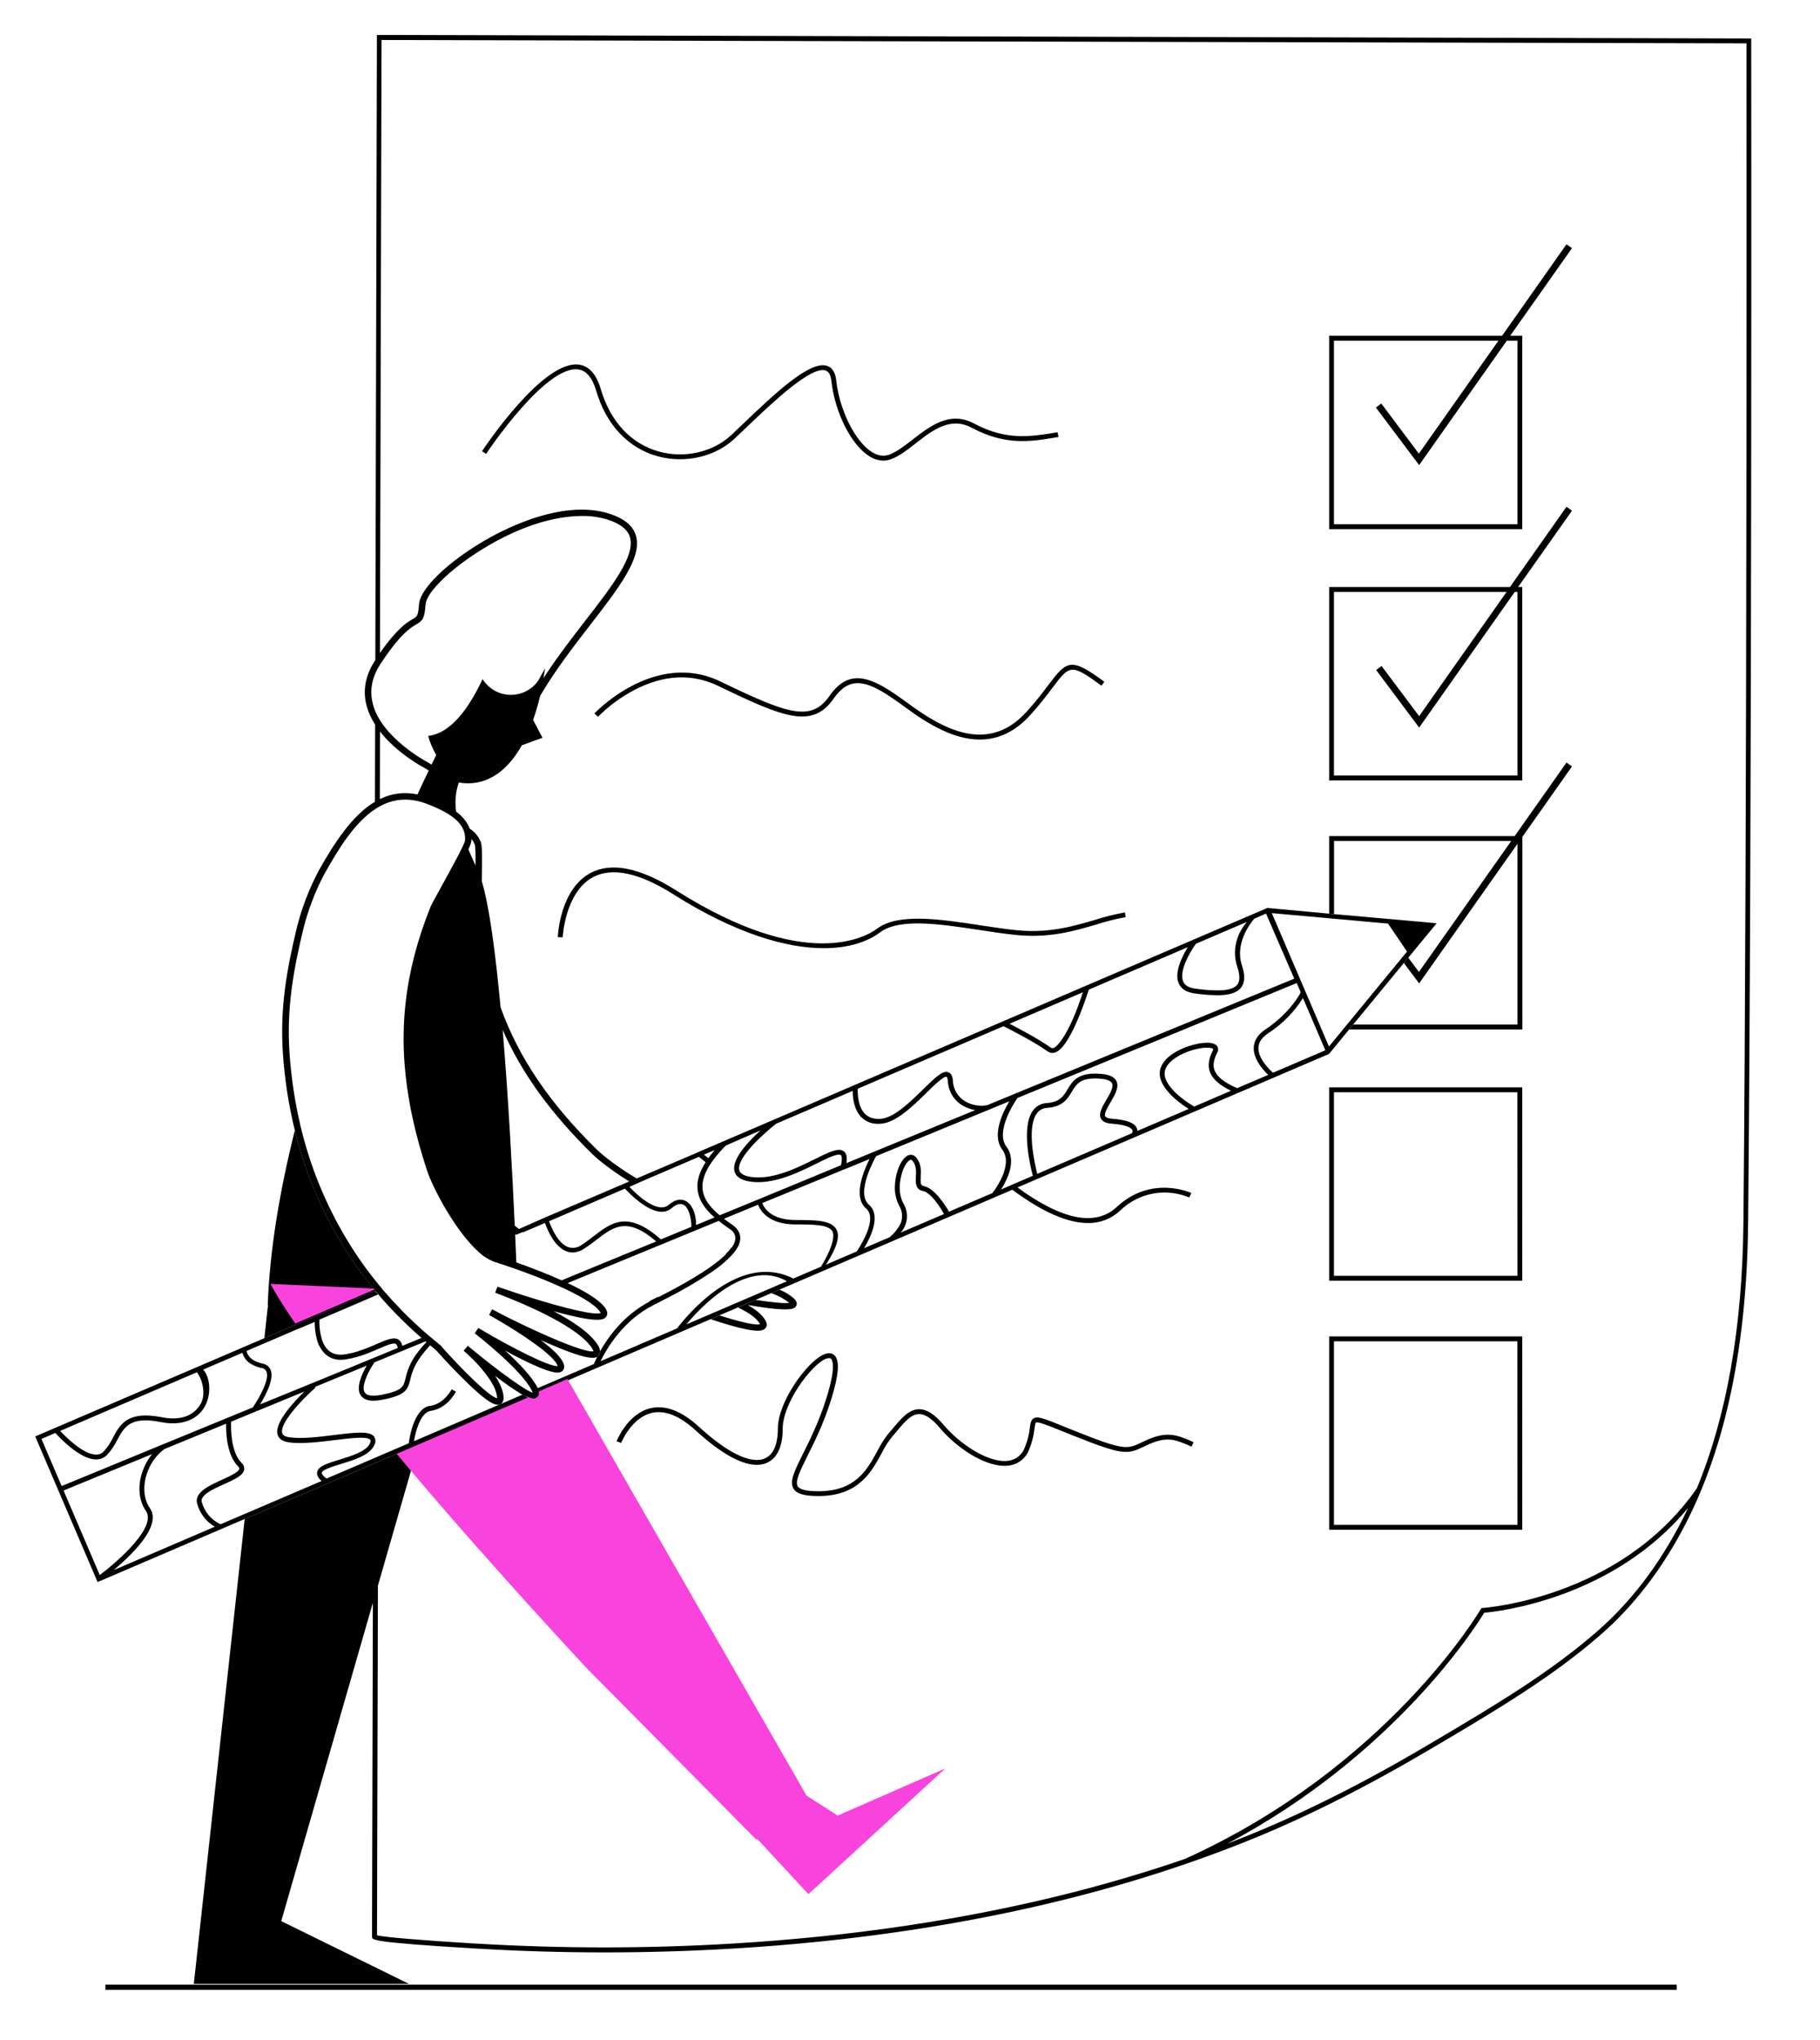 <svg width="439" height="492" viewBox="0 0 439 492" fill="none" xmlns="http://www.w3.org/2000/svg">
<path d="M191.483 313.158C190.446 312.279 189.279 311.566 188.022 311.048V311.048L187.892 311.107L186.054 311.897C187.616 312.433 189.078 313.225 190.38 314.241C189.19 314.435 186.097 314.116 182.268 313.515L182.063 313.602L178.002 315.366C180.316 316.449 182.441 317.774 183.274 319.306C183.292 319.333 183.306 319.362 183.317 319.392C182.263 319.739 178.261 318.77 173.546 317.271L173.394 317.341L171.426 318.18C172.177 318.435 172.951 318.683 173.735 318.932C178.602 320.453 181.241 320.962 182.744 320.962C183.826 320.962 184.323 320.697 184.621 320.361C184.918 320.025 185.161 319.49 184.664 318.543C183.869 317.065 182.241 315.837 180.386 314.755L180.743 314.814C191.196 316.589 191.721 315.588 192.067 314.928C192.251 314.571 192.316 313.943 191.483 313.158Z" fill="black"/>
<path d="M90.482 311.297L90.136 311.443L71.382 319.484L70.798 319.733L63.768 322.758L64.606 315.079L64.714 315.014L64.579 314.884C65.033 301.448 67.537 286.945 71.122 272.604C73.713 283.274 78.102 293.423 84.101 302.617C85.968 305.482 87.993 308.241 90.168 310.88L90.32 311.058C90.347 311.14 90.417 311.221 90.482 311.297Z" fill="black"/>
<path d="M422.409 9.866V9.282L91.504 8.427H90.915V9.017C90.829 41.946 90.688 97.705 90.531 159.212C90.499 159.256 90.472 159.299 90.445 159.342C88.13 162.881 87.454 166.539 88.422 170.208C88.868 171.831 89.565 173.374 90.488 174.781C90.488 180.947 90.472 187.146 90.439 193.38C85.102 196.552 80.824 202.97 76.92 209.918C74.631 214.219 72.864 218.779 71.658 223.501C69.1 234.048 67.532 243.242 68.224 253.837C68.634 260.169 69.6 266.453 71.112 272.615C73.703 283.285 78.092 293.434 84.09 302.627C85.957 305.493 87.983 308.252 90.158 310.891L90.309 311.069C90.369 311.15 90.439 311.232 90.504 311.307C90.758 311.616 91.012 311.919 91.277 312.222H91.331V312.309C92.799 314.026 94.333 315.694 95.933 317.314C97.754 319.161 99.675 320.965 101.698 322.726L102.688 323.586L102.904 323.765L103.802 324.522L104.564 325.15L105.181 325.653C105.348 325.843 106.003 326.573 106.949 327.601C108.155 328.911 109.837 330.697 111.589 332.434C116.834 337.656 118.927 338.819 120.052 338.819C120.237 338.821 120.42 338.788 120.593 338.722C120.928 338.592 121.49 338.181 121.469 337.131C121.442 335.448 120.576 333.586 119.403 331.817L119.69 332.039C121.708 333.61 123.816 335.065 126 336.395C126.503 336.693 126.931 336.936 127.293 337.088C128.915 337.856 129.337 337.564 129.667 337.337C129.886 337.173 130.048 336.944 130.128 336.682C130.207 336.42 130.201 336.139 130.11 335.881L137.059 332.899L171.242 318.245L171.398 318.18L173.383 317.32L173.534 317.249L177.861 315.404L177.996 315.344L182.057 313.602L182.262 313.515L185.896 311.957L186.042 311.897L187.881 311.107L188.011 311.048L206.705 303.028L207.289 302.779L244.181 286.956C251.391 292.309 257.473 294.986 262.427 294.986C265.315 295.042 268.108 293.957 270.203 291.967C272.367 289.869 275.099 288.452 278.059 287.894C281.02 287.335 284.08 287.658 286.859 288.823L287.356 287.74C287.264 287.692 277.709 283.33 269.403 291.09C264.276 295.879 256.229 294.299 245.425 286.404L320.138 254.389L320.565 254.211L321.052 253.616L325.427 248.296L326.4 247.116L338.622 232.267L339.703 230.979L346.528 222.684L345.322 222.575L341.801 222.245H341.607L334.004 221.563L321.804 220.481L320.625 220.373L306.256 219.042L305.689 218.993L304.932 219.318L262.021 237.717L261.67 237.868L186.432 270.153L168.819 277.702L167.608 278.243L153.58 284.234C151.017 282.73 148.558 281.056 146.22 279.223C145.89 278.963 145.582 278.682 145.295 278.465C144.83 278.07 144.419 277.702 144.078 277.383C132.722 266.262 125.2 255.32 120.744 242.977C119.527 229.951 118.04 218.571 116.212 212.521C116.337 206.85 116.304 203.911 115.969 203.089C115.442 201.768 114.516 200.646 113.319 199.88C112.647 198.22 111.504 196.794 110.031 195.778C109.669 193.416 109.888 191.001 110.669 188.743C111.402 188.869 112.144 188.932 112.887 188.932C114.563 188.938 116.222 188.587 117.754 187.904C120.549 186.67 123.01 184.365 125.119 181.021C125.378 180.615 125.633 180.187 125.881 179.743L125.995 179.706C128.439 178.802 130.862 177.947 130.862 177.947C130.862 177.947 129.829 176.031 128.699 173.85C128.666 173.775 128.629 173.704 128.591 173.628C129.045 172.346 129.418 171.128 129.715 170.051C129.943 169.224 130.132 168.482 130.283 167.849C130.399 167.647 130.518 167.447 130.64 167.248C134.096 161.431 138.465 155.776 142.321 150.787C149.405 141.625 154.997 134.39 153.364 129.114C152.639 126.76 150.546 125.05 146.972 123.897C136.664 120.569 122.707 126.294 113.076 132.761C106.046 137.496 101.314 142.567 101.076 145.684C100.854 148.562 100.654 148.676 99.573 149.304C98.237 150.078 95.852 151.468 91.65 157.508C91.85 79.847 92.013 16.365 92.029 9.65L421.263 10.456C421.263 22.08 421.457 200.031 420.527 294.976C420.279 320.101 416.504 341.579 409.285 358.983C390.85 385.531 357.992 387.804 357.662 387.826H357.349L357.187 388.096C356.97 388.475 334.68 426.291 285.804 448.359C276.99 451.394 267.829 454.122 258.42 456.514C233.165 462.926 205.683 467.05 176.73 468.771C156.109 470.005 135.433 470.005 114.812 468.771H114.628C101.763 467.997 92.678 467.228 90.937 466.785C90.937 462.997 91.034 429.597 91.158 382.436L99.124 354.762L100.963 348.376L95.663 350.649L91.229 352.548L90.055 353.052L59.02 366.364L46.75 478.506H98.664L67.84 463.354L89.942 386.57C89.823 434.732 89.736 467.158 89.736 467.158C89.736 467.916 89.736 468.468 114.531 469.961H114.714C124.989 470.589 135.388 470.903 145.814 470.903C156.127 470.903 166.472 470.594 176.774 469.983C205.797 468.262 233.355 464.122 258.679 457.693C268.137 455.291 277.352 452.547 286.21 449.495C291.445 447.691 296.551 445.781 301.53 443.764C315.536 438.098 330.002 430.777 345.76 421.447L347.658 420.322C360.853 412.502 374.497 404.412 386.053 394.32C394.224 387.209 401.141 378.139 406.662 367.381C416.326 348.582 421.371 324.23 421.658 294.992C422.631 197.293 422.409 11.728 422.409 9.866ZM144.387 326.92C144.294 327.022 144.19 327.114 144.078 327.196C143.646 328.045 143.375 328.678 143.246 328.998L136.481 331.904L129.705 334.804C128.428 332.125 125.005 328.624 121.836 325.734C122.485 326.086 123.151 326.438 123.821 326.817C133.723 331.974 134.929 331.146 135.507 330.778C135.586 330.729 135.657 330.669 135.718 330.599C135.867 330.441 135.977 330.25 136.038 330.041C136.099 329.832 136.11 329.612 136.07 329.398C135.886 328.115 134.404 326.465 132.36 324.75C131.754 324.241 131.094 323.721 130.408 323.207L131.841 323.846C141.18 327.926 143.3 327.737 144.078 327.223C144.268 326.844 144.495 326.416 144.754 325.962C144.759 326.138 144.73 326.313 144.666 326.477C144.603 326.642 144.508 326.792 144.387 326.92V326.92ZM144.257 324.506C142.516 321.578 138.114 318.662 133.528 316.237C144.803 319.392 145.739 318.191 146.198 317.601C146.49 317.222 146.707 316.567 146.052 315.577C144.744 313.591 141.093 311.432 136.919 309.467L140.645 307.931L142.58 307.135L159.253 300.273L159.793 300.052L173.361 294.467C173.61 294.667 173.87 294.867 174.14 295.073C174.681 295.495 175.292 295.923 175.914 296.35C176.011 296.415 176.098 296.48 176.184 296.55C176.562 296.789 176.871 297.124 177.08 297.52C177.289 297.916 177.39 298.359 177.374 298.807C177.278 299.547 176.993 300.25 176.546 300.847H176.465C176.022 301.456 175.524 302.023 174.978 302.541H175.092L174.978 302.654C171.063 306.442 163.287 310.588 158.836 312.844L158.679 312.806L157.057 313.618L156.614 313.851L156.76 313.894L156.614 313.97C150.438 317.217 146.669 322.504 144.744 325.924C144.704 325.418 144.539 324.931 144.262 324.506H144.257ZM136.616 301.805C137.092 301.988 137.598 302.083 138.108 302.086C139.093 302.061 140.049 301.751 140.861 301.193C141.942 300.506 142.921 299.748 143.878 299.029C147.967 295.879 151.238 293.352 158.285 299.424L141.158 306.459L139.26 307.249L135.475 308.807C131.651 307.092 127.574 305.56 124.54 304.478C124.465 302.557 124.373 300.398 124.27 298.044C124.27 297.952 124.27 297.86 124.27 297.768C124.27 297.676 124.27 297.687 124.27 297.643L124.508 297.822L126.054 297.162L126.157 297.238L131.446 294.97C132.149 296.967 133.858 300.755 136.621 301.805H136.616ZM132.425 294.553L150.746 286.685C152.104 288.152 155.954 291.994 159.263 292.254C159.756 292.304 160.255 292.254 160.728 292.106C161.201 291.958 161.639 291.716 162.016 291.393C163.097 290.446 164.087 290.176 164.893 290.587C166.169 291.236 166.807 294.007 166.764 295.901L159.409 298.931C151.401 291.831 147.426 294.9 143.224 298.141C142.288 298.861 141.32 299.602 140.282 300.268C139.821 300.616 139.281 300.845 138.71 300.933C138.139 301.022 137.556 300.968 137.011 300.777C134.653 299.889 133.079 296.328 132.43 294.553H132.425ZM186.405 310.496L184.334 311.383L179.975 313.25L176.406 314.782L171.744 316.784L169.619 317.693L165.558 319.435C168.262 316.145 179.77 303.255 189.822 309.029L186.405 310.496ZM191.358 308.374C178.38 301.799 165.715 317.228 163.303 320.404L144.852 328.316C146.252 325.426 150.259 318.478 157.603 314.787L158.312 314.43C159.004 314.084 159.701 313.726 160.404 313.348C164.217 311.435 167.912 309.295 171.469 306.94L172.036 306.545C173.667 305.435 175.174 304.152 176.53 302.719V302.719C177.042 302.17 177.491 301.565 177.871 300.917C178.249 300.293 178.482 299.593 178.553 298.866C178.616 297.979 178.329 297.103 177.752 296.426C177.417 296.029 177.03 295.679 176.601 295.387L175.789 294.819C175.384 294.526 174.994 294.24 174.621 293.953L182.863 290.56C183.147 291.309 183.573 291.996 184.117 292.584C185.269 293.834 187.562 295.327 191.948 295.327C196.025 295.327 199.881 295.327 200.789 297.01C201.482 298.298 200.422 301.691 198.021 305.512L191.358 308.374ZM206.657 301.837L199.232 305.025C201.882 300.863 202.66 298.222 201.747 296.529C200.53 294.261 196.55 294.261 191.975 294.261C186.026 294.261 184.334 291.426 183.863 290.17L185.096 289.661L186.556 289.055L187.903 288.514L191.429 287.064L203.829 281.961H203.877L209.745 279.547C208.376 282.253 205.646 288.671 208.896 291.453C210.594 292.908 209.799 295.782 208.825 297.946C208.209 299.3 207.484 300.601 206.657 301.837ZM217.256 297.292C218.11 296.334 218.632 295.126 218.744 293.848C218.856 292.569 218.552 291.289 217.878 290.197C216.845 288.336 216.85 285.868 217.337 283.795C217.759 281.939 218.554 280.402 219.322 279.883C219.668 279.65 219.889 279.688 220.16 280.029L220.209 280.094C221.052 281.203 220.982 282.572 220.922 283.785C220.847 285.24 220.76 286.891 222.669 287.275C224.578 287.659 226.947 291.377 227.693 292.822L217.256 297.292ZM239.368 287.767L228.915 292.243C228.207 291.014 225.503 286.62 222.885 286.09C222.085 285.933 221.998 285.489 222.085 283.817C222.155 282.448 222.242 280.738 221.068 279.266L220.993 279.179C220.859 279.006 220.693 278.86 220.503 278.751C220.313 278.642 220.104 278.572 219.886 278.544C219.669 278.517 219.449 278.532 219.238 278.59C219.027 278.648 218.829 278.747 218.657 278.882C217.64 279.564 216.726 281.257 216.234 283.276C216.033 284.099 215.911 284.94 215.872 285.787V285.787C215.736 287.498 216.075 289.213 216.85 290.744C217.265 291.403 217.513 292.154 217.573 292.931C217.632 293.708 217.501 294.488 217.191 295.203C216.544 296.426 215.667 297.513 214.606 298.401L208.425 301.053C210.166 298.141 212.508 293.076 209.609 290.587C206.294 287.74 211.064 279.32 211.334 278.849L238.654 267.604L238.86 267.518L243.456 265.624C241.834 268.329 239.168 273.833 241.758 277.285C243.137 279.125 242.683 281.56 241.812 283.633C241.656 284.012 241.483 284.38 241.299 284.715C240.75 285.79 240.104 286.812 239.368 287.767V287.767ZM273.015 273.34L250.2 283.124C249.573 280.684 247.61 272.107 250.038 268.622C250.318 268.204 250.693 267.859 251.132 267.615C251.571 267.37 252.061 267.233 252.563 267.215C256.348 266.944 257.479 265.05 258.512 263.351C259.658 261.43 260.648 259.774 265.471 260.18C266.985 260.31 267.937 260.678 268.229 261.262C268.694 262.155 267.716 263.827 266.85 265.299C265.855 266.993 264.92 268.6 265.552 269.801C265.931 270.526 266.791 270.927 268.181 271.024C272.166 271.311 272.977 272.215 273.139 272.588C273.181 272.717 273.191 272.854 273.17 272.987C273.148 273.121 273.095 273.248 273.015 273.357V273.34ZM288.043 266.895C286.564 266.028 285.175 265.017 283.895 263.876C282.116 262.252 280.197 259.866 281.192 257.669C282.435 254.876 287.34 252.999 290.385 252.723C291.785 252.598 292.488 252.831 292.618 253.02C292.678 253.107 292.58 253.318 292.548 253.377C291.85 254.774 291.136 256.624 291.845 258.54C292.478 260.245 294.143 261.733 296.934 263.08L288.043 266.895ZM298.399 262.453C295.317 261.121 293.532 259.709 292.948 258.123C292.521 256.96 292.721 255.656 293.597 253.897C293.745 253.665 293.824 253.396 293.824 253.12C293.824 252.845 293.745 252.576 293.597 252.344C293.013 251.489 291.477 251.435 290.293 251.543C287.048 251.835 281.597 253.827 280.11 257.182C278.179 261.511 284.252 265.9 286.729 267.464L274.351 272.767C274.347 272.541 274.299 272.319 274.21 272.112C273.669 270.824 271.712 270.077 268.262 269.834C267.348 269.769 266.753 269.552 266.585 269.233C266.255 268.605 267.126 267.155 267.862 265.873C268.943 264.049 270.025 262.171 269.268 260.699C268.77 259.731 267.553 259.179 265.563 259.011C260.015 258.529 258.674 260.775 257.495 262.75C256.511 264.374 255.662 265.818 252.493 266.046C251.816 266.075 251.156 266.262 250.565 266.593C249.975 266.924 249.47 267.389 249.091 267.951C246.29 271.971 248.507 281.268 249.124 283.59L244.403 285.619L243.17 286.16L241.461 286.896C241.726 286.48 242.002 285.998 242.288 285.473C242.469 285.134 242.649 284.773 242.829 284.391C243.911 281.972 244.543 278.947 242.759 276.566C240.023 272.908 244.7 265.867 245.419 264.828L312.702 237.138L312.784 237.105L313.746 239.351C313.746 239.378 313.719 239.405 313.703 239.438C313.189 240.406 310.75 244.605 305.229 248.291C303.434 249.487 302.487 250.953 302.417 252.647C302.298 255.466 304.677 258.091 305.91 259.254L298.399 262.453ZM319.684 253.323L307.057 258.735C306.202 257.983 303.434 255.331 303.547 252.685C303.601 251.386 304.375 250.233 305.835 249.254C309.216 247.076 312.085 244.191 314.244 240.796L314.287 240.725L319.695 253.34L319.684 253.323ZM320.603 221.482L321.782 221.59L331.267 222.445L332.83 222.586L333.447 222.64L334.809 222.765L339.39 229.513L338.968 230.022L338.66 230.395L337.908 231.309L324.929 247.1L323.956 248.28L320.555 252.414L306.776 220.238L320.603 221.482ZM288.476 227.619L300.735 222.364C299.459 223.869 296.685 227.922 298.464 233.263C299.134 235.281 299.113 236.683 298.394 237.549C296.912 239.346 292.213 238.972 288.281 238.447C286.74 238.242 285.794 237.673 285.388 236.716C284.306 234.194 287.183 229.388 288.465 227.624L288.476 227.619ZM261.194 239.329C257.949 249.438 255.024 252.452 254.164 252.755C254.036 252.804 253.898 252.82 253.762 252.8C253.627 252.78 253.499 252.726 253.39 252.642C250.519 250.585 245.755 248.074 243.505 246.922L261.194 239.329ZM206.878 262.599L242.067 247.506C243.57 248.264 249.459 251.267 252.687 253.572C253.021 253.823 253.427 253.96 253.845 253.962C254.075 253.962 254.304 253.921 254.521 253.843C257.949 252.679 261.605 241.873 262.632 238.691L286.497 228.452C285.155 230.649 283.198 234.556 284.301 237.154C284.874 238.512 286.161 239.318 288.124 239.6C289.934 239.865 291.758 240.015 293.586 240.049C296.101 240.049 298.199 239.611 299.291 238.285C300.292 237.078 300.373 235.309 299.572 232.873C297.842 227.673 301.417 222.895 302.558 221.563L305.38 220.351L312.189 236.045L238.4 266.441L238.254 266.5C237.173 266.874 234.745 266.793 232.814 265.64C231.94 265.124 231.21 264.395 230.691 263.523C230.172 262.65 229.881 261.66 229.845 260.645C229.813 260.228 229.71 258.973 228.764 258.621C227.39 258.08 225.519 259.952 222.653 262.745C219.543 265.802 215.666 269.601 212.454 269.85C210.832 269.975 209.528 269.563 208.614 268.627C206.878 266.852 206.857 263.643 206.9 262.62L206.878 262.599ZM187.124 271.068L205.678 263.113C205.678 264.617 205.927 267.577 207.738 269.433C208.274 269.973 208.916 270.396 209.624 270.675C210.331 270.955 211.088 271.085 211.848 271.057C212.064 271.057 212.286 271.057 212.508 271.03C216.147 270.754 220.192 266.787 223.442 263.6C225.216 261.863 227.639 259.487 228.309 259.731C228.401 259.763 228.569 260.017 228.634 260.753C228.688 261.96 229.044 263.133 229.67 264.165C230.295 265.198 231.17 266.057 232.214 266.663C233.151 267.205 234.179 267.572 235.247 267.745L204.169 280.532C204.38 279.104 204.169 278.211 203.574 277.713C202.32 276.701 199.994 277.859 196.469 279.607C192.386 281.636 186.805 284.407 181.727 283.936C179.737 283.747 178.596 283.189 178.331 282.28C177.493 279.374 184.404 273.227 187.146 271.089L187.124 271.068ZM183.431 272.653C180.408 275.408 176.363 279.737 177.185 282.572C177.596 283.99 179.077 284.829 181.597 285.067C182.03 285.11 182.468 285.127 182.906 285.127C187.914 285.127 193.1 282.556 196.966 280.635C199.513 279.369 202.147 278.059 202.812 278.6C202.969 278.73 203.25 279.212 202.855 281.041L188.622 286.929L185.134 288.363L184.593 288.595L183.728 288.953L173.588 293.114C172.499 292.244 171.534 291.228 170.722 290.094C170.408 289.638 170.141 289.15 169.927 288.639C169.678 288.038 169.522 287.403 169.462 286.756C169.306 285.024 169.868 283.13 171.171 281.041C171.377 280.722 171.593 280.397 171.826 280.067C172.817 278.719 173.915 277.452 175.108 276.279L183.431 272.653ZM172.41 277.377C171.836 278.043 171.328 278.698 170.863 279.331C170.511 279.06 170.155 278.79 169.781 278.498L172.41 277.377ZM154.807 284.926L168.581 279.023C169.122 279.461 169.662 279.888 170.203 280.305C168.711 282.664 168.04 284.824 168.251 286.837C168.315 287.526 168.473 288.203 168.721 288.85V288.85C168.909 289.36 169.148 289.85 169.435 290.311C170.231 291.561 171.214 292.682 172.35 293.634L167.883 295.473C167.975 293.266 167.148 290.554 165.374 289.656C164.52 289.223 163.124 289.039 161.302 290.603C159.62 292.043 156.976 290.641 155.067 289.207C153.91 288.313 152.825 287.328 151.822 286.263L153.034 285.722L154.807 284.926ZM142.981 278.433C143.348 278.795 143.792 279.196 144.3 279.629L144.544 279.829L145.084 280.273L145.225 280.386C147.319 282.039 149.509 283.566 151.784 284.959L131.554 293.617L131.046 293.834L125.189 296.426L125.092 296.35C124.778 296.112 124.47 295.868 124.162 295.62C124.162 295.993 124.194 296.366 124.21 296.702C124.21 296.377 124.183 296.047 124.167 295.712C123.578 282.659 122.621 264.687 121.247 248.394C125.903 258.995 132.982 268.676 143.002 278.476L142.981 278.433ZM113.709 202.861C113.709 202.672 113.709 202.483 113.709 202.32C114.042 202.732 114.312 203.192 114.509 203.684C114.682 204.144 114.72 206.26 114.704 208.749C114.055 207.337 113.476 206.043 112.968 204.847C113.311 204.225 113.561 203.556 113.709 202.861V202.861ZM110.599 198.332C110.745 198.489 110.88 198.651 111.005 198.814C111.48 199.427 111.826 200.13 112.021 200.881C112.173 201.481 112.221 202.104 112.162 202.721C112.166 202.744 112.166 202.768 112.162 202.791C111.908 203.971 108.452 210.226 106.581 213.614C105.018 216.45 104.121 218.078 103.877 218.647C97.556 234.394 95.836 249.059 98.691 265.429C98.958 266.969 99.266 268.528 99.616 270.104C100.487 274.033 101.606 278.065 102.98 282.242C104.353 286.42 109.285 295.814 114.46 301.009C114.763 301.312 115.061 301.599 115.363 301.87C116.509 302.977 117.871 303.834 119.365 304.386C120.868 304.857 122.664 305.468 124.6 306.145C127.423 307.146 130.548 308.342 133.49 309.608C133.993 309.819 134.48 310.041 134.972 310.263C139.585 312.336 143.511 314.549 144.754 316.432C144.807 316.509 144.852 316.59 144.89 316.676C143.527 317.314 136.275 315.55 128.223 313.039L126.492 312.498L124.811 311.957C123.188 311.416 121.566 310.874 119.987 310.333L119.446 311.8C119.484 311.8 120.171 312.06 121.29 312.493C122.015 312.774 122.913 313.136 123.962 313.575L124.859 313.954L125.476 314.213L126.557 314.684C132.571 317.325 140.569 321.421 142.905 325.35C143.013 325.519 143.1 325.701 143.165 325.891C141.953 326.286 136.767 324.365 130.51 321.562C127.531 320.22 124.313 318.678 121.16 317.087L119.976 316.448L118.705 315.794L117.97 317.168L118.083 317.228C118.581 317.509 119.106 317.801 119.646 318.115C125.698 321.605 133.869 327.028 134.507 329.479C132.63 329.728 123.545 325.15 115.715 320.491L115.374 320.29L114.958 320.907L114.504 321.578C114.617 321.665 125.892 330.415 128.282 335.416C128.364 335.589 128.439 335.756 128.499 335.919C128.26 335.836 128.026 335.737 127.801 335.621C125.038 334.241 118.446 329.284 112.843 324.593L111.838 325.783C114.055 327.672 119.83 333.359 119.895 337.147C119.898 337.178 119.898 337.209 119.895 337.239C118.305 336.99 112.524 331.449 107.457 325.843L106.376 324.614L106.327 324.56L106.235 324.474L104.926 323.391L104.337 322.893L104.023 322.628L103.288 322.038C101.092 320.144 98.994 318.185 97.02 316.189C96.831 315.994 96.636 315.799 96.48 315.604C95.214 314.305 93.996 312.976 92.824 311.616L92.781 311.567L92.754 311.535H92.553L92.581 311.329L92.429 311.15L92.234 311.096L92.326 311.026L92.283 310.977C92.187 310.872 92.097 310.762 92.013 310.647C91.78 310.382 91.558 310.106 91.342 309.852C90.942 309.37 90.553 308.883 90.169 308.396C88.768 306.626 87.438 304.803 86.183 302.941C79.336 292.749 74.515 281.332 71.983 269.314C70.882 264.181 70.159 258.974 69.819 253.735C69.143 243.334 70.685 234.253 73.216 223.863C73.759 221.714 74.427 219.598 75.216 217.526C76.083 215.169 77.121 212.877 78.32 210.67C81.706 204.604 85.55 198.429 90.45 195.182C90.834 194.928 91.229 194.69 91.629 194.474C94.18 193.027 97.16 192.528 100.043 193.067C101.001 193.239 101.941 193.499 102.85 193.846C105.819 194.988 108.831 196.368 110.599 198.332ZM91.618 192.742C91.618 187.265 91.632 181.829 91.661 176.432C95.776 181.708 101.968 185.009 102.601 185.339C102.877 185.518 103.142 185.685 103.418 185.848C102.628 187.471 101.709 189.425 100.687 191.616C97.624 190.939 94.422 191.337 91.618 192.742V192.742ZM91.742 160.197C96.539 152.854 99.059 151.393 100.395 150.608C102.017 149.672 102.406 149.114 102.661 145.738C102.861 143.162 107.528 138.329 113.979 133.989C124.465 126.954 133.696 124.449 140.39 124.449C142.471 124.417 144.543 124.71 146.534 125.315C149.589 126.3 151.346 127.674 151.941 129.509C153.331 134.011 147.685 141.317 141.126 149.769C137.881 153.985 134.253 158.666 131.1 163.547L131.484 161.182L129.829 164.158C129.066 165.25 128.045 166.135 126.856 166.735C125.667 167.334 124.348 167.629 123.018 167.593C121.687 167.557 120.386 167.191 119.232 166.529C118.077 165.866 117.105 164.927 116.402 163.796C113.249 170.549 108.831 176.897 103.277 177.492C103.716 179.106 104.371 180.653 105.224 182.092C104.894 182.752 104.515 183.526 104.077 184.419L103.391 183.986L103.326 183.948C103.228 183.899 95.484 179.868 91.645 173.699C91.192 172.981 90.801 172.226 90.477 171.442C90.257 170.906 90.076 170.354 89.936 169.792C89.287 167.347 89.495 164.753 90.526 162.443C90.856 161.677 91.25 160.94 91.704 160.24L91.742 160.197ZM405.634 366.84C400.167 377.474 393.321 386.424 385.29 393.437C373.804 403.465 360.209 411.523 347.058 419.315L345.16 420.441C329.477 429.759 315.039 437.032 301.092 442.682C299.434 443.353 297.757 444.015 296.063 444.668C336.448 423.249 356.062 392.209 357.992 388.989C361.237 388.708 389.114 385.65 407.203 363.658C406.694 364.74 406.17 365.796 405.634 366.84Z" fill="black"/>
<path d="M91.072 311.93L91.126 311.994V311.908L91.072 311.93ZM90.104 310.777H89.953L69.403 309.851L65.228 309.662C65.791 310.687 66.416 311.769 67.105 312.909C68.3 314.873 69.684 316.989 71.22 319.224L89.958 311.183L90.31 311.037C90.234 310.939 90.164 310.858 90.104 310.777ZM202.044 437.909L194.538 433.082L136.876 332.618L129.927 335.599C130.018 335.858 130.024 336.138 129.944 336.4C129.864 336.662 129.703 336.892 129.483 337.055C129.153 337.282 128.737 337.596 127.109 336.806L100.752 348.111L95.452 350.384C96.599 351.758 97.752 353.129 98.913 354.496C119.841 379.227 141.889 402.729 141.889 402.729L182.484 443.742L182.685 443.564L195.009 456.849L227.996 426.545L202.044 437.909ZM89.909 328.456V328.727L90.164 328.348L89.909 328.456Z" fill="#F843DD"/>
<path d="M379.18 59.853L377.85 58.922L362.319 80.984H320.604V127.621H367.186V80.984H364.266L379.18 59.853ZM366.029 82.164V126.441H321.761V82.164H361.448L342.24 109.416L333.177 97.322L331.879 98.296L342.31 112.176L363.46 82.164H366.029Z" fill="black"/>
<path d="M320.604 322.336V368.972H367.186V322.336H320.604ZM366.028 367.792H321.761V323.516H366.007L366.028 367.792Z" fill="black"/>
<path d="M320.604 262.269V308.905H367.186V262.269H320.604ZM366.028 307.725H321.761V263.448H366.007L366.028 307.725Z" fill="black"/>
<path d="M255.315 105.401L255.012 105.449C248.61 106.532 242.575 107.533 234.393 103.176C229.255 100.433 224.999 103.718 220.873 106.932C218.813 108.555 216.861 110.049 214.844 110.785C214.279 110.993 213.682 111.1 213.081 111.099C211.878 111.07 210.707 110.704 209.701 110.044C205.326 107.338 201.389 99.524 200.54 91.899C200.383 90.497 199.929 89.648 199.183 89.377C195.722 88.116 186.264 97.148 180.002 103.122C179.017 104.064 178.071 104.962 177.19 105.79C172.523 110.173 165.266 111.851 158.711 110.065C151.519 108.106 146.22 102.489 143.781 94.166C142.878 91.103 141.455 89.404 139.546 89.117C131.608 87.932 117.375 109.259 117.256 109.475L116.271 108.826C116.872 107.922 131.056 86.639 139.719 87.959C142.12 88.317 143.867 90.297 144.905 93.831C147.225 101.721 152.238 107.084 159.02 108.934C165.19 110.612 171.998 109.042 176.389 104.935L179.19 102.273C186.81 95.005 195.452 86.763 199.583 88.268C200.784 88.706 201.497 89.891 201.708 91.769C202.503 98.95 206.289 106.537 210.323 109.042C211.761 109.935 213.146 110.125 214.444 109.681C216.288 109.01 218.164 107.549 220.154 106.007C224.356 102.76 229.12 99.037 234.928 102.137C242.737 106.31 248.599 105.33 254.807 104.302L255.104 104.253L255.315 105.401Z" fill="black"/>
<path d="M266.379 164.435L265.687 165.387C258.332 159.976 258.002 160.403 253.93 165.804C252.611 167.557 250.967 169.732 248.625 172.341C244.688 176.719 240.514 178.375 236.334 178.375C230.104 178.375 223.896 174.668 218.639 170.799C213.551 167.059 209.381 164.251 205.931 164.846C204.168 165.144 202.584 166.339 201.064 168.509C195.905 175.961 188.821 172.963 173.29 165.457C166.963 162.4 160.155 162.714 153.06 166.394C149.803 168.093 146.826 170.283 144.234 172.887L143.369 172.086C143.515 171.93 157.911 156.707 173.798 164.38C190.022 172.227 195.667 174.229 200.102 167.822C201.789 165.382 203.628 164.034 205.72 163.672C209.625 163.017 214 165.95 219.315 169.846C223.02 172.552 227.935 175.799 233.078 176.849C238.718 177.974 243.515 176.248 247.733 171.551C250.042 168.986 251.67 166.832 252.973 165.1C257.37 159.288 258.321 158.493 266.379 164.435Z" fill="black"/>
<path d="M271.533 221.206C269.174 221.636 266.846 222.218 264.562 222.949C259.257 224.513 253.254 226.293 245.429 225.541C242.58 225.27 239.535 224.805 236.312 224.318C226.811 222.873 216.985 221.374 212.307 224.859C209.208 227.186 204.634 228.696 198.701 228.696C189.649 228.696 177.433 225.184 162.432 215.708C154.223 210.508 147.706 209.112 143.072 211.547C136.274 215.156 135.734 225.974 135.734 226.077L134.555 226.033C134.555 225.557 135.095 214.42 142.504 210.529C147.539 207.883 154.444 209.296 163.053 214.734C194.462 234.621 209.019 225.909 211.599 223.961C216.666 220.173 226.74 221.688 236.474 223.171C239.686 223.658 242.715 224.118 245.527 224.388C253.125 225.108 259.019 223.371 264.216 221.84C266.549 221.092 268.928 220.499 271.338 220.065L271.533 221.206Z" fill="black"/>
<path d="M287.897 347.836L287.432 348.918L287.048 348.75C283.506 347.229 281.554 346.385 277.087 348.371C276.6 348.593 276.162 348.799 275.767 348.988C271.896 350.828 270.787 351.023 258.787 346.218L256.592 345.335C252.714 343.772 250.373 342.835 249.891 343.111C249.713 343.214 249.621 343.901 249.529 344.562C249.339 346.32 248.896 348.043 248.215 349.675C247.833 350.675 247.19 351.554 246.353 352.22C245.516 352.886 244.515 353.316 243.456 353.463C238.2 354.248 230.889 349.383 226.692 344.399C224.789 342.153 223.161 341.06 221.712 341.06C219.781 341.06 218.175 342.981 216.304 345.206C215.925 345.66 215.542 346.12 215.147 346.575C214.171 347.807 213.329 349.14 212.638 350.552C210.139 355.136 207.035 360.834 197.399 360.834C193.965 360.834 192.18 360.293 191.423 359.086C190.341 357.354 191.629 354.757 193.748 350.53C195.663 346.683 198.291 341.412 200.075 334.659C201.536 329.144 200.708 327.927 200.422 327.689C200.135 327.45 199.481 327.591 199.037 327.797C195.365 329.512 188.795 338.62 188.795 344.572C188.795 348.869 187.475 351.721 184.982 352.82C181.154 354.502 175.211 351.802 167.802 345.005C163.946 341.472 160.383 340.054 157.214 340.784C152.266 341.932 149.843 347.976 149.816 348.036L148.734 347.603C148.843 347.332 151.438 340.92 156.96 339.637C160.529 338.815 164.449 340.324 168.602 344.139C175.546 350.503 181.197 353.209 184.523 351.743C187.091 350.612 187.627 347.219 187.627 344.572C187.627 338.144 194.538 328.63 198.55 326.752C199.913 326.114 200.714 326.433 201.184 326.807C202.395 327.818 202.412 330.492 201.222 334.983C199.405 341.85 196.75 347.181 194.808 351.077C193.007 354.697 191.704 357.311 192.429 358.491C192.926 359.286 194.554 359.676 197.409 359.676C206.348 359.676 209.144 354.535 211.616 350C212.349 348.511 213.239 347.105 214.271 345.806C214.665 345.362 215.044 344.908 215.417 344.464C217.38 342.116 219.24 339.897 221.712 339.891C223.529 339.891 225.454 341.12 227.59 343.652C231.651 348.458 238.633 353.009 243.299 352.311C244.162 352.193 244.977 351.842 245.655 351.296C246.333 350.749 246.85 350.028 247.15 349.21C247.804 347.673 248.229 346.049 248.41 344.388C248.561 343.274 248.669 342.473 249.34 342.083C250.324 341.51 251.887 342.137 257.073 344.248L259.263 345.13C271.16 349.897 271.879 349.556 275.302 347.933C275.713 347.738 276.151 347.527 276.654 347.305C281.592 345.108 283.96 346.131 287.556 347.679L287.897 347.836Z" fill="black"/>
<path d="M379.18 123.167L377.85 122.236L364.206 141.593H320.604V188.229H367.186V141.593H366.175L379.18 123.167ZM366.029 142.773V187.05H321.761V142.773H363.4L342.31 172.731L333.247 160.636L331.949 161.61L342.31 175.491L365.369 142.773H366.029Z" fill="black"/>
<path d="M379.18 184.858L367.207 201.844V248.296H325.427L326.401 247.117H366.029V203.516L342.305 237.181L338.622 232.268L339.682 230.98L342.261 234.421L364.52 202.84H321.782V220.46L320.604 220.351V201.66H365.353L377.85 183.927L379.18 184.858Z" fill="black"/>
<path d="M61.863 340.069L61.831 340.367L61.588 340.464L61.863 340.069Z" fill="black"/>
<path d="M90.348 328.63L90.094 329.008V328.738L90.348 328.63Z" fill="black"/>
<path d="M126.001 336.395L101.342 346.969L99.854 347.608C100.238 345.286 101.271 341.482 103.207 340.508C103.419 340.399 103.647 340.326 103.883 340.292C107.928 339.713 109.897 335.805 109.983 335.638L108.929 335.097C108.929 335.129 107.16 338.614 103.721 339.101H103.597C99.919 339.772 98.8 346.52 98.589 348.117L94.868 349.708L91.207 351.277L90.034 351.786L78.78 356.607C77.634 355.779 77.596 355.346 77.618 355.227C77.731 354.48 80.224 353.717 82.231 353.101C85.291 352.164 88.72 351.109 90.039 349.009C90.128 348.867 90.208 348.719 90.277 348.566C90.463 348.254 90.558 347.896 90.552 347.532C90.545 347.169 90.437 346.814 90.239 346.509C90.182 346.431 90.117 346.358 90.045 346.293V346.293C88.839 345.157 85.719 345.47 80.565 346.12C76.904 346.574 72.762 347.088 69.814 346.661C68.317 346.45 68.133 345.838 68.073 345.633C67.403 343.387 72.621 337.737 76.071 334.702L75.925 334.534L80.96 332.461L88.466 329.371C87.314 331.352 85.762 334.658 87 336.536C87.573 337.402 88.585 337.835 90.072 337.835C90.459 337.835 90.845 337.809 91.229 337.759C91.645 337.71 92.084 337.64 92.554 337.537C97.837 336.455 98.335 335.259 98.957 332.732C99.357 331.108 99.909 328.879 102.818 325.524C103.104 325.183 103.423 324.831 103.77 324.441L102.872 323.684C102.131 324.468 101.509 325.199 100.979 325.881C99.424 327.781 98.342 330.023 97.821 332.423C97.307 334.496 97.096 335.356 92.316 336.363C91.97 336.433 91.602 336.498 91.234 336.547C90.846 336.603 90.454 336.63 90.061 336.628C89.147 336.628 88.347 336.428 87.974 335.86C87.07 334.485 88.671 331.103 90.083 328.955V328.684L90.337 328.576L91.256 328.202L95.323 326.53L102.65 323.516L101.666 322.704L97.031 324.615C96.995 324.312 96.894 324.02 96.736 323.759C96.579 323.498 96.368 323.273 96.118 323.099C95.036 322.423 93.446 323.051 91.251 323.992L90.818 324.182L90.077 324.506C88.84 325.048 87.577 325.526 86.292 325.94C85.257 326.269 84.197 326.513 83.123 326.671C81.468 326.909 80.138 326.563 79.159 325.643C78.521 325.01 78.039 324.238 77.753 323.386C77.216 321.741 76.976 320.013 77.045 318.283L90.088 312.693L91.207 312.211C90.942 311.908 90.667 311.605 90.434 311.297L90.088 311.443L71.383 319.484L70.799 319.733L63.769 322.758L58.496 325.02L58.383 325.069L8.496 346.455L23.54 381.581L58.993 366.38L90.028 353.068L91.202 352.565L95.636 350.665L100.936 348.393L127.293 337.088C126.931 336.92 126.504 336.693 126.001 336.395ZM63.617 324.063L72.01 320.464H72.064L75.909 318.84C75.898 320.177 76.054 321.51 76.374 322.807C76.689 324.218 77.391 325.513 78.402 326.546C79.428 327.5 80.788 328.012 82.187 327.97C82.571 327.969 82.954 327.942 83.334 327.888C85.207 327.592 87.039 327.082 88.796 326.368C89.244 326.195 89.677 326.016 90.099 325.827C90.51 325.659 90.899 325.486 91.278 325.323H91.316C93.149 324.523 94.879 323.76 95.507 324.155C95.638 324.281 95.742 324.432 95.815 324.599C95.887 324.767 95.926 324.946 95.928 325.129L92.235 326.649L91.272 327.044L90.099 327.526L80.224 331.59L62.73 338.733C64.142 336.449 66.126 332.651 65.293 330.459C65.133 330.053 64.871 329.695 64.531 329.42C64.192 329.145 63.788 328.962 63.358 328.89C60.351 328.224 59.637 326.725 59.48 325.838L63.617 324.063ZM47.48 330.984C48.849 332.667 49.611 336.119 48.562 338.3C47.837 339.788 45.458 343.116 39.034 341.828C30.787 340.205 28.991 343.506 27.261 346.726C26.672 347.959 25.905 349.099 24.984 350.108C24.737 350.362 24.436 350.558 24.105 350.684C23.773 350.809 23.418 350.86 23.064 350.833C20.02 350.725 15.953 346.666 14.509 345.124L47.48 330.984ZM9.999 347.056L13.352 345.617C14.542 346.932 19.247 351.867 23.011 352.007H23.178C23.667 352.015 24.152 351.923 24.603 351.737C25.055 351.551 25.465 351.275 25.806 350.925C26.809 349.846 27.644 348.622 28.283 347.294C29.954 344.193 31.398 341.515 38.796 342.997C43.809 343.998 47.854 342.456 49.611 338.825C50.941 336.092 50.736 332.261 49.011 330.334L58.474 326.276C58.777 327.483 59.799 329.225 63.125 329.961C63.381 329.991 63.625 330.09 63.83 330.247C64.034 330.404 64.193 330.614 64.288 330.854C65.045 332.851 62.406 337.348 60.973 339.464L43.219 346.753L39.109 348.441L14.872 358.425L9.999 347.056ZM15.332 359.502L36.676 350.72C35.881 351.706 35.227 352.799 34.734 353.966C33.112 357.711 33.301 361.71 35.183 364.394C37.887 368.253 28.602 376.467 24.06 379.887L15.332 359.502ZM27.461 378.681C28.721 377.598 30.165 376.316 31.555 374.893C36.357 369.995 37.903 366.234 36.146 363.729C34.496 361.369 34.367 357.809 35.811 354.437C36.62 352.473 37.95 350.767 39.656 349.502L54.538 343.382C54.494 345.546 54.694 350.958 57.42 353.663C57.777 354.021 57.744 354.205 57.728 354.275C57.587 355.065 55.365 356.071 53.586 356.883C50.438 358.317 46.869 359.941 47.535 362.587C47.839 363.763 48.373 364.868 49.106 365.837C49.84 366.806 50.757 367.619 51.807 368.231L27.461 378.681ZM59.139 365.098L53.191 367.641C52.092 367.134 51.118 366.392 50.337 365.467C49.556 364.543 48.987 363.458 48.67 362.289C48.248 360.585 51.342 359.178 54.078 357.96C56.528 356.845 58.642 355.882 58.896 354.491C58.939 354.184 58.903 353.872 58.792 353.582C58.682 353.293 58.5 353.036 58.264 352.835C55.63 350.205 55.679 344.388 55.738 342.9L61.47 340.541L61.6 340.486L61.876 340.091L61.843 340.389L73.416 335.627C70.669 338.333 66.132 343.257 66.959 346.022C67.262 347.045 68.171 347.646 69.663 347.884C72.756 348.322 76.99 347.797 80.722 347.343C84.453 346.888 88.628 346.358 89.309 347.278C89.461 347.483 89.342 347.868 89.217 348.155C88.368 350.065 84.778 351.163 81.895 352.051C79.013 352.938 76.688 353.642 76.488 355.119C76.363 355.931 76.926 356.645 77.569 357.208L59.139 365.098Z" fill="black"/>
<path d="M92.728 311.535H92.527L92.555 311.329C92.608 311.401 92.666 311.47 92.728 311.535V311.535Z" fill="black"/>
<path d="M144.759 325.935C144.768 326.115 144.74 326.295 144.677 326.464C144.613 326.633 144.517 326.788 144.392 326.918C144.299 327.02 144.196 327.113 144.084 327.194C144.273 326.816 144.5 326.389 144.759 325.935Z" fill="black"/>
<path d="M203.87 281.912C203.872 281.922 203.872 281.933 203.87 281.943H203.828L203.87 281.912Z" fill="black"/>
<path d="M238.87 267.513L238.664 267.594L238.87 267.513Z" fill="black"/>
<path d="M404.444 478.69H25.416V479.946H404.444V478.69Z" fill="black"/>
</svg>
